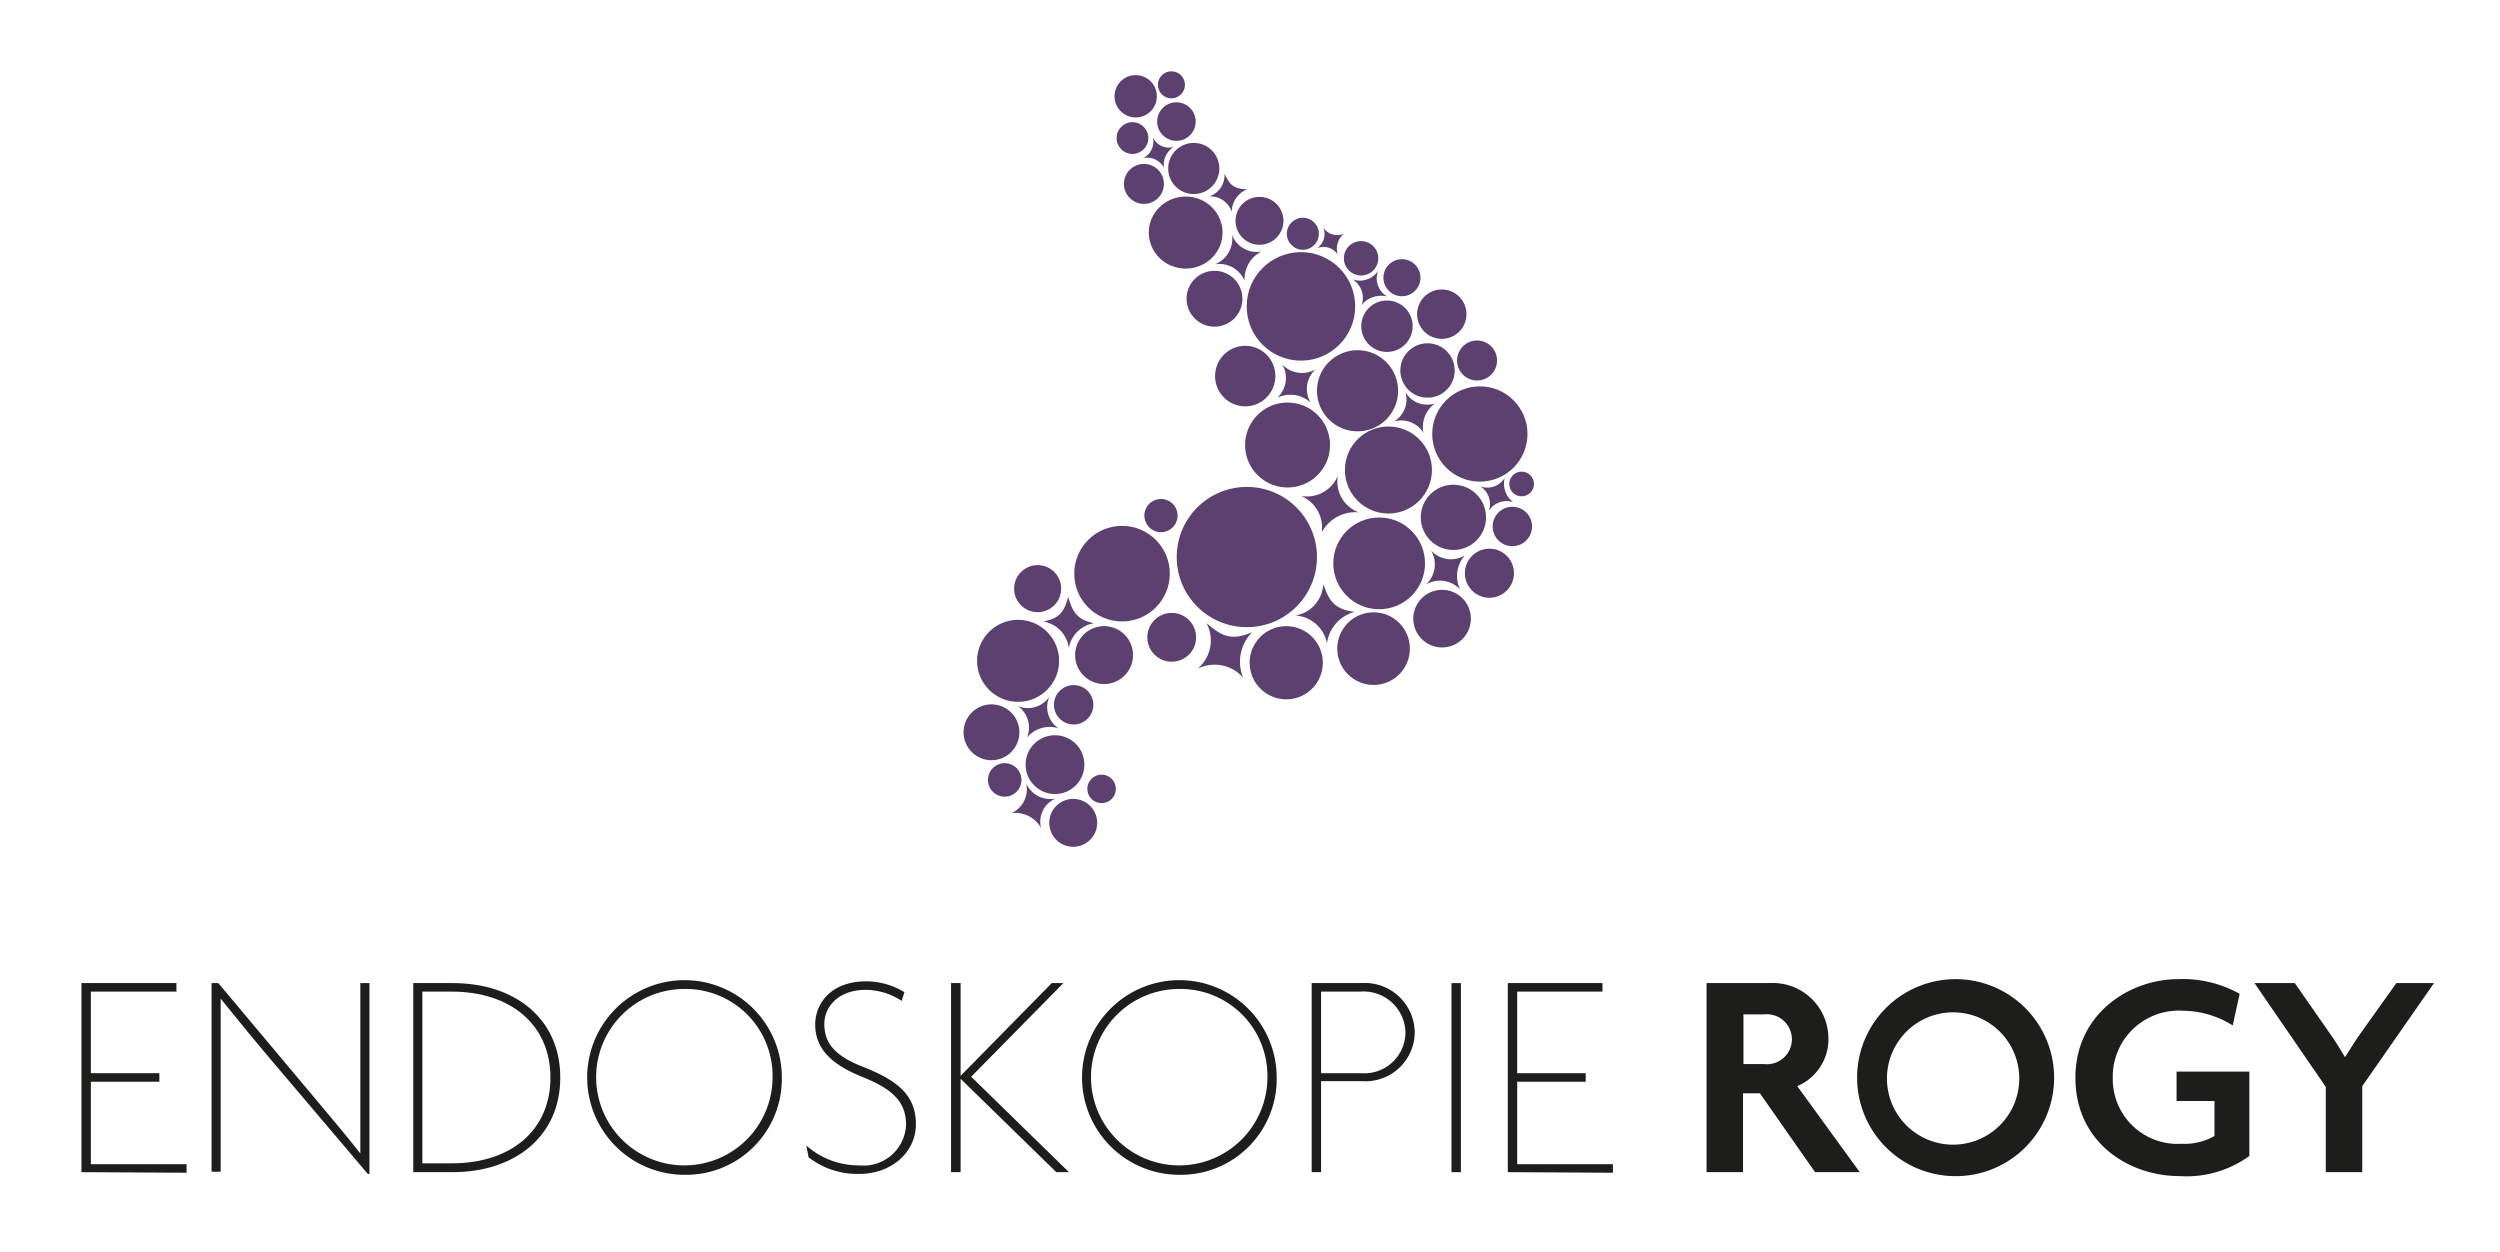 <svg id="Ebene_1" data-name="Ebene 1" xmlns="http://www.w3.org/2000/svg" viewBox="0 0 170.05 85.19"><path d="M5.54,79.73V66.87H12v.58H6.18V73h4.66v.58H6.18v5.61h6.51v.58Z" fill="#1d1d1b"/><path d="M25,79.83,18.36,72c-1.15-1.35-2.48-3-3.35-4.07l0,0c0,1.21,0,2.5,0,3.91v7.86h-.62V66.87h.46l6.49,7.74c1,1.19,2.24,2.66,3.17,3.85l0,0c0-1.33,0-2.52,0-3.79V66.87h.62v13Z" fill="#1d1d1b"/><path d="M30.79,79.73H28.11V66.87h2.68c4.24,0,7.32,2.42,7.32,6.43S35,79.73,30.79,79.73Zm-.06-12.28h-2V79.13h2c4,0,6.71-2.22,6.71-5.83S34.72,67.45,30.73,67.45Z" fill="#1d1d1b"/><path d="M46.55,79.91a6.62,6.62,0,1,1,6.63-6.61A6.52,6.52,0,0,1,46.55,79.91Zm0-12.64a6,6,0,1,0,6,6A5.91,5.91,0,0,0,46.55,67.27Z" fill="#1d1d1b"/><path d="M58.46,79.85A5.41,5.41,0,0,1,55,78.72l-.15-.8a5.36,5.36,0,0,0,3.61,1.35,2.89,2.89,0,0,0,3.17-2.76c0-1.58-.93-2.44-3-3.27s-3.18-1.91-3.18-3.55c0-1.43,1.07-2.94,3.47-2.94a5,5,0,0,1,2.6.74l-.19.59a4.49,4.49,0,0,0-2.43-.75c-1.94,0-2.83,1.21-2.83,2.32,0,1.31.73,2.18,2.64,2.92,2.36.93,3.59,1.94,3.59,3.89S60.6,79.85,58.46,79.85Z" fill="#1d1d1b"/><path d="M71.85,79.73l-6.51-6.35h0v6.35h-.65V66.87h.65v6.31h0l6.2-6.31h.79l-6.27,6.37,6.65,6.49Z" fill="#1d1d1b"/><path d="M80.21,79.91a6.62,6.62,0,1,1,6.63-6.61A6.52,6.52,0,0,1,80.21,79.91Zm0-12.64a6,6,0,1,0,6,6A5.91,5.91,0,0,0,80.21,67.27Z" fill="#1d1d1b"/><path d="M92.66,73.54h-2.8v6.19h-.64V66.87h3.36a3.4,3.4,0,0,1,3.65,3.35A3.35,3.35,0,0,1,92.66,73.54Zm-.14-6.09H89.86V73H92.6a2.8,2.8,0,0,0,3-2.74A2.85,2.85,0,0,0,92.52,67.45Z" fill="#1d1d1b"/><path d="M98.73,79.73V66.87h.64V79.73Z" fill="#1d1d1b"/><path d="M102.56,79.73V66.87H109v.58H103.2V73h4.66v.58H103.2v5.61h6.51v.58Z" fill="#1d1d1b"/><path d="M123.46,79.73l-3.75-5.36h-1.15v5.36h-2.48V66.87h4.29a3.78,3.78,0,0,1,4,3.75,3.47,3.47,0,0,1-2.12,3.26l4.25,5.85ZM120,69h-1.41v3.38H120A1.7,1.7,0,1,0,120,69Z" fill="#1d1d1b"/><path d="M132.85,80a6.7,6.7,0,1,1,6.87-6.71A6.69,6.69,0,0,1,132.85,80Zm0-11.14a4.49,4.49,0,0,0,0,9,4.49,4.49,0,0,0,0-9Z" fill="#1d1d1b"/><path d="M148.27,80c-3.51,0-7.1-2.32-7.1-6.69s3.69-6.71,7-6.71a7.93,7.93,0,0,1,4.17,1l-.47,2.15a6.47,6.47,0,0,0-3.42-1,4.49,4.49,0,0,0-4.74,4.57,4.41,4.41,0,0,0,4.68,4.48,4.12,4.12,0,0,0,2.24-.53V74.89h-2.58v-2H153v5.74A7.28,7.28,0,0,1,148.27,80Z" fill="#1d1d1b"/><path d="M160.68,73.88v5.85H158.2v-5.8l-4.85-7.06h2.74l2.35,3.37c.35.48.75,1.13,1.07,1.67h0c.33-.54.77-1.23,1.09-1.67L163,66.87h2.56Z" fill="#1d1d1b"/><ellipse cx="80.65" cy="15.82" rx="2.51" ry="2.45" fill="#5b4070"/><circle cx="88.62" cy="15.9" r="1.09" fill="#5b4070"/><circle cx="81.2" cy="11.46" r="1.74" fill="#5b4070"/><circle cx="85.67" cy="15.02" r="1.63" fill="#5b4070"/><circle cx="88.49" cy="20.84" r="3.69" fill="#5b4070"/><circle cx="94.34" cy="22.19" r="1.75" fill="#5b4070"/><circle cx="92.58" cy="17.57" r="1.17" fill="#5b4070"/><circle cx="100.66" cy="29.52" r="3.24" fill="#5b4070"/><circle cx="94.44" cy="31.97" r="2.96" fill="#5b4070"/><circle cx="92.34" cy="26.58" r="2.76" fill="#5b4070"/><circle cx="87.58" cy="30.27" r="2.89" fill="#5b4070"/><circle cx="80.02" cy="8.27" r="1.31" fill="#5b4070"/><circle cx="82.61" cy="20.32" r="1.9" fill="#5b4070"/><circle cx="73.03" cy="47.94" r="1.34" fill="#5b4070"/><circle cx="98.86" cy="35.19" r="2.22" fill="#5b4070"/><circle cx="93.43" cy="44.12" r="2.47" fill="#5b4070"/><circle cx="101.31" cy="38.99" r="1.67" fill="#5b4070"/><circle cx="102.87" cy="35.81" r="1.34" fill="#5b4070"/><circle cx="98.09" cy="42.08" r="1.96" fill="#5b4070"/><circle cx="84.81" cy="37.89" r="4.77" fill="#5b4070"/><circle cx="87.49" cy="45.08" r="2.49" fill="#5b4070"/><circle cx="76.32" cy="39.02" r="3.25" fill="#5b4070"/><circle cx="93.81" cy="38.32" r="3.12" fill="#5b4070"/><circle cx="68.34" cy="53.05" r="1.14" fill="#5b4070"/><circle cx="70.58" cy="40.04" r="1.6" fill="#5b4070"/><circle cx="69.25" cy="44.95" r="2.79" fill="#5b4070"/><circle cx="71.76" cy="52.01" r="2" fill="#5b4070"/><circle cx="67.44" cy="49.81" r="1.9" fill="#5b4070"/><circle cx="78.97" cy="35.07" r="1.13" fill="#5b4070"/><ellipse cx="84.7" cy="25.58" rx="2.05" ry="2.06" fill="#5b4070"/><circle cx="97.1" cy="25.2" r="1.85" fill="#5b4070"/><circle cx="75.1" cy="44.56" r="1.97" fill="#5b4070"/><circle cx="79.7" cy="43.35" r="1.66" fill="#5b4070"/><circle cx="77.03" cy="9.39" r="1.08" fill="#5b4070"/><path d="M84.84,12.87c-1,0-1.22-.39-1.55-1.06a1.51,1.51,0,0,1-1.05,1.55,1.52,1.52,0,0,1,1.54,1.05A1.69,1.69,0,0,1,84.84,12.87Z" fill="#5b4070"/><path d="M94.36,20.17a1.43,1.43,0,0,1-.62-1.75A1.49,1.49,0,0,1,92,19a1.49,1.49,0,0,1,.62,1.75A1.7,1.7,0,0,1,94.36,20.17Z" fill="#5b4070"/><path d="M91.41,15.9a1.14,1.14,0,0,1-1.4-.42,1.17,1.17,0,0,1-.42,1.4,1.18,1.18,0,0,1,1.4.42A1.32,1.32,0,0,1,91.41,15.9Z" fill="#5b4070"/><path d="M89.15,27.38a1.79,1.79,0,0,1,.34-2.26,1.85,1.85,0,0,1-2.27-.33,1.84,1.84,0,0,1-.33,2.26A2.06,2.06,0,0,1,89.15,27.38Z" fill="#5b4070"/><path d="M97.6,27.44a1.69,1.69,0,0,1-2-.77,1.76,1.76,0,0,1-.78,2,1.77,1.77,0,0,1,2,.77A2,2,0,0,1,97.6,27.44Z" fill="#5b4070"/><circle cx="77.81" cy="12.51" r="1.36" fill="#5b4070"/><path d="M85.8,17.11a1.8,1.8,0,0,1-2-1.14,1.86,1.86,0,0,1-1.14,2,1.88,1.88,0,0,1,2,1.13A2.09,2.09,0,0,1,85.8,17.11Z" fill="#5b4070"/><path d="M79.83,10a1.21,1.21,0,0,1-1.41-.66,1.27,1.27,0,0,1-.66,1.42,1.26,1.26,0,0,1,1.41.66A1.44,1.44,0,0,1,79.83,10Z" fill="#5b4070"/><path d="M92.42,34.85A2.24,2.24,0,0,1,91,32.36a2.28,2.28,0,0,1-2.49,1.38,2.32,2.32,0,0,1,1.39,2.49A2.58,2.58,0,0,1,92.42,34.85Z" fill="#5b4070"/><path d="M92.15,41.62c-1.44-.17-1.76-.82-2.14-1.89a2.29,2.29,0,0,1-1.89,2.14,2.32,2.32,0,0,1,2.14,1.89A2.56,2.56,0,0,1,92.15,41.62Z" fill="#5b4070"/><path d="M99.65,37.77a1.82,1.82,0,0,1-2.31-.33A1.86,1.86,0,0,1,97,39.75a1.89,1.89,0,0,1,2.31.33A2.1,2.1,0,0,1,99.65,37.77Z" fill="#5b4070"/><path d="M85.17,43c-1.47.65-2.14.2-3.1-.61a2.52,2.52,0,0,1-.61,3.1,2.56,2.56,0,0,1,3.1.61A2.86,2.86,0,0,1,85.17,43Z" fill="#5b4070"/><path d="M74.41,42.39c-1.22-.26-1.47-.84-1.75-1.79-.26.95-.54,1.47-1.71,1.67a2.11,2.11,0,0,1,1.75,1.79A2.1,2.1,0,0,1,74.41,42.39Z" fill="#5b4070"/><path d="M72,49.54a1.75,1.75,0,0,1-.63-2.14,1.77,1.77,0,0,1-2.13.63,1.79,1.79,0,0,1,.62,2.13A2,2,0,0,1,72,49.54Z" fill="#5b4070"/><circle cx="74.93" cy="53.66" r="0.97" fill="#5b4070"/><path d="M102.35,32.5a1.37,1.37,0,0,1-1.66.58,1.42,1.42,0,0,1,.58,1.66,1.44,1.44,0,0,1,1.66-.58A1.59,1.59,0,0,1,102.35,32.5Z" fill="#5b4070"/><circle cx="73" cy="55.97" r="1.63" fill="#5b4070"/><path d="M70.81,56.31a1.72,1.72,0,0,1,1-2,1.79,1.79,0,0,1-2-1,1.8,1.8,0,0,1-1,2A2,2,0,0,1,70.81,56.31Z" fill="#5b4070"/><circle cx="77.25" cy="6.55" r="1.44" fill="#5b4070"/><circle cx="79.68" cy="5.77" r="0.92" fill="#5b4070"/><circle cx="95.36" cy="18.89" r="1.26" fill="#5b4070"/><circle cx="98.07" cy="21.37" r="1.68" fill="#5b4070"/><circle cx="100.47" cy="24.52" r="1.36" fill="#5b4070"/><circle cx="103.5" cy="32.92" r="0.84" fill="#5b4070"/></svg>